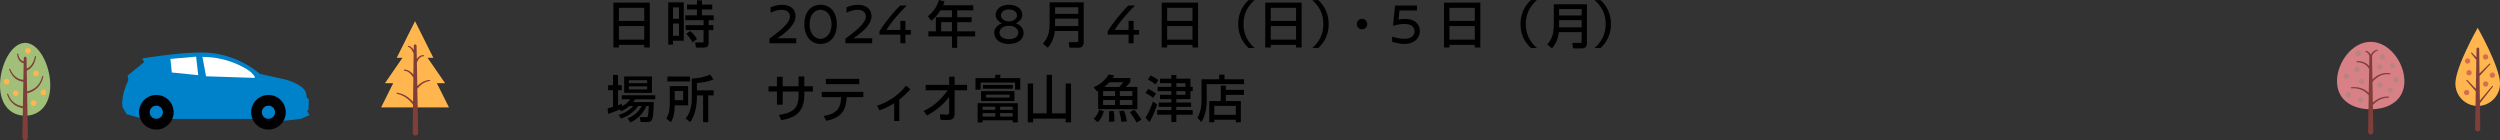 <?xml version="1.0" encoding="UTF-8"?>
<svg xmlns="http://www.w3.org/2000/svg" version="1.1" viewBox="0 0 989.75 55.54">
  <rect x="0" y="0" width="989.75" height="55.54" fill="#333333" stroke="none"/>
  <defs>
    <style>
      .cls-1 {
        fill: #b88480;
      }

      .cls-1, .cls-2, .cls-3, .cls-4, .cls-5, .cls-6 {
        fill-rule: evenodd;
      }

      .cls-2 {
        fill: #d78086;
      }

      .cls-3 {
        fill: #ffb64f;
      }

      .cls-7 {
        fill: #fff;
      }

      .cls-4 {
        fill: #803e39;
      }

      .cls-5 {
        fill: #a2bf7a;
      }

      .cls-6 {
        fill: #d36e4f;
      }

      .cls-8 {
        fill: #0082cb;
      }
    </style>
  </defs>
  <!-- Generator: Adobe Illustrator 28.6.0, SVG Export Plug-In . SVG Version: 1.2.0 Build 709)  -->
  <g>
    <g id="_レイヤー_1" data-name="レイヤー_1">
      <g>
        <path d="M242.86,1.04h14.38v17.76h-2.19v-1.04h-10.03v1.04h-2.17V1.04h.01ZM255.06,3.1h-10.03v5.18h10.03V3.1ZM255.06,10.32h-10.03v5.38h10.03v-5.38Z"/>
        <path d="M264.55.92h6.15v15.2h-4.25v1.54h-1.89V.92h0ZM266.44,2.94v4.5h2.38V2.94h-2.38ZM266.44,9.32v4.84h2.38v-4.84h-2.38ZM281.96,3.74h-4.06v2.32h4.67v1.94h-2.01v1.98h1.85v1.92h-1.85v4.9c0,.58,0,2.04-1.83,2.04h-3.17l-.39-2.04h2.94c.14,0,.43-.02.43-.32v-4.58h-7.07v-1.92h7.07v-1.98h-7.23v-1.94h4.61v-2.32h-3.92v-1.92h3.92V.12h1.99v1.7h4.06v1.92h0ZM273.28,12.24c1.28,1.2,1.87,1.94,2.66,3.22l-1.71,1.32c-1.1-1.74-1.36-2.14-2.54-3.38l1.6-1.16h-.01Z"/>
        <path d="M249.15,41.98c-1.5,1.3-2.58,1.74-3.29,2.04l-.47-.7c-2.5,1.1-3.7,1.48-4.63,1.76l-.2-2.18c.45-.1,1.81-.5,2.13-.6v-6.6h-1.93v-1.98h1.93v-4.06h1.99v4.06h1.48v1.98h-1.48v5.96c.89-.28,1-.32,1.5-.52l.08.9c1.85-.92,2.62-1.88,3.23-2.74h-3.33v-1.58h13.24v1.58h-7.96c-.26.42-.39.66-.73,1.1h8.13c0,.22-.08,5.58-.63,6.8-.51,1.14-1.28,1.14-1.89,1.14h-2.66l-.41-1.96h2.58c.59,0,.65-.26.75-.78.16-.82.26-3.16.28-3.62h-.95c-1.63,3.66-4.14,5.44-6.28,6.5l-1.2-1.6c2.64-1.12,4.1-2.28,5.65-4.9h-1.4c-2.17,3.02-4.73,4.22-6.81,4.98l-.96-1.46c1.16-.36,3.58-1.14,5.83-3.52h-1.59ZM247.12,30.26h10.99v6.5h-10.99v-6.5h0ZM248.97,31.76v1.16h7.25v-1.16s-7.25,0-7.25,0ZM248.97,34.2v1.18h7.25v-1.18h-7.25Z"/>
        <path d="M265.16,34.1h7.27v7.6h-5.3c-.12,3.44-.47,5.04-1.6,6.68l-1.73-1.46c.49-.84,1.36-2.32,1.36-5.8v-7.02h0ZM273.16,32.26h-8.94v-1.96h8.94v1.96ZM267.13,36.04v3.64h3.33v-3.64h-3.33ZM282.45,31.44c-1.46.62-3.21,1.12-6.54,1.44v2.88h6.62v2h-2.15v10.62h-2.03v-10.62h-2.44c.02,1.84-.02,6.92-2.64,10.54l-1.83-1.44c2.44-2.7,2.44-7.06,2.44-7.86v-7.92c2.58-.04,4.9-.54,7.29-1.54,0,0,1.28,1.9,1.28,1.9Z"/>
      </g>
      <path d="M314.96,6.41c0,3.43-3.92,6.57-7.16,8.74h7.43v1.98h-10.6v-1.86c2.97-2.16,8.11-5.89,8.11-8.67,0-1.47-.84-2.71-3.38-2.71-1.34,0-2.85.44-4.28,1.13v-2.14c1.31-.55,2.92-.97,4.53-.97,3.33,0,5.35,1.72,5.35,4.51h0Z"/>
      <path d="M331.3,9.63c0,4.69-2.6,7.77-6.43,7.77s-6.43-3.08-6.43-7.77,2.42-7.73,6.43-7.73,6.43,3.1,6.43,7.73ZM320.52,9.63c0,3.89,2.19,5.75,4.34,5.75,1.97,0,4.35-1.86,4.35-5.75s-2.13-5.75-4.41-5.75c-2.1,0-4.28,1.7-4.28,5.75Z"/>
      <path d="M345.03,6.41c0,3.43-3.92,6.57-7.16,8.74h7.43v1.98h-10.6v-1.86c2.97-2.16,8.11-5.89,8.11-8.67,0-1.47-.84-2.71-3.38-2.71-1.34,0-2.85.44-4.28,1.13v-2.14c1.31-.55,2.92-.97,4.53-.97,3.33,0,5.35,1.72,5.35,4.51h0Z"/>
      <path d="M358.97,2.18c-3.23,3.22-5.84,6.25-8.06,9.68h5.55v-3.61h1.99v3.61h2.17v1.86h-2.17v3.4h-1.99v-3.4h-8.27v-1.42c2.04-3.1,5.21-7.22,8.18-10.12,0,0,2.6,0,2.6,0Z"/>
      <path d="M372.31,4.1c-1.38,2.2-2.5,3.22-3.58,4.1l-1.4-1.78c2.13-1.64,3.6-3.7,4.37-6.4l2.25.56c-.18.5-.31.96-.57,1.5h11.92v2.02h-6.34v2.72h5.71v1.96h-5.71v3.62h7.11v2.02h-7.11v4.5h-2.07v-4.5h-9.32v-2.02h2.94v-5.58h6.38v-2.72h-4.58ZM372.6,8.78v3.62h4.27v-3.62h-4.27Z"/>
      <path d="M404.72,5.97c0,1.59-1.43,2.74-2.52,3.27,1.22.39,3.03,1.68,3.03,3.68,0,2.92-2.47,4.48-5.82,4.48s-5.8-1.6-5.8-4.53c0-1.98,1.81-3.24,3.07-3.63-1.11-.57-2.51-1.68-2.51-3.27,0-2.74,2.51-4.07,5.25-4.07s5.3,1.28,5.3,4.07ZM395.7,12.89c0,1.93,2.04,2.63,3.71,2.63s3.74-.69,3.74-2.58c0-1.36-1.25-2.74-3.71-2.74s-3.74,1.38-3.74,2.69ZM396.25,6.13c0,1.2,1.31,2.35,3.17,2.35s3.22-1.15,3.22-2.33c0-1.52-1.36-2.4-3.22-2.4s-3.17.92-3.17,2.37h0Z"/>
      <path d="M426.9,12.28h-9.3c-.31,3.02-1.52,5.24-2.8,6.6l-1.87-1.56c2.01-2.56,2.62-4.42,2.62-8.12V.92h13.49v15.96c0,1.2-.83,2-1.87,2h-3.76l-.32-2.2h3.31c.16,0,.49-.1.49-.66v-3.74h.01ZM417.7,5.48h9.2v-2.6h-9.2v2.6ZM417.7,10.32h9.2v-2.92h-9.2v2.92Z"/>
      <path d="M449.32,2.18c-3.23,3.22-5.84,6.25-8.06,9.68h5.55v-3.61h1.99v3.61h2.17v1.86h-2.17v3.4h-1.99v-3.4h-8.27v-1.42c2.04-3.1,5.21-7.22,8.18-10.12,0,0,2.6,0,2.6,0Z"/>
      <path d="M459.92,1.04h14.38v17.76h-2.19v-1.04h-10.03v1.04h-2.17V1.04h.01ZM472.11,3.1h-10.03v5.18h10.03V3.1ZM472.11,10.32h-10.03v5.38h10.03v-5.38Z"/>
      <path d="M500.93,1.04h14.38v17.76h-2.19v-1.04h-10.03v1.04h-2.17V1.04h.01ZM513.12,3.1h-10.03v5.18h10.03V3.1ZM513.12,10.32h-10.03v5.38h10.03v-5.38Z"/>
      <path d="M496.71.04c-3.96,3.42-4.39,7.16-4.39,9.48s.43,6.06,4.39,9.48h-2.4c-1.4-1.34-4.1-4.2-4.1-9.48s2.7-8.14,4.1-9.48c0,0,2.4,0,2.4,0Z"/>
      <path d="M519.52,19c3.96-3.42,4.39-7.16,4.39-9.48s-.43-6.06-4.39-9.48h2.4c1.4,1.34,4.1,4.2,4.1,9.48s-2.7,8.14-4.1,9.48h-2.4Z"/>
      <path d="M541.28,9.52c0,1.16-.91,2.08-2.05,2.08s-2.07-.92-2.05-2.08c0-1.16.93-2.08,2.05-2.08s2.05.92,2.05,2.08Z"/>
      <path d="M554.06,4.14l-.38,3.64c.5-.11,1.29-.3,2.67-.3,3.6,0,5.77,1.93,5.77,4.79s-2.17,5.13-6.18,5.13c-1.68,0-3.47-.44-4.78-.85v-2.05c1.31.39,3.01.88,4.69.88,2.58,0,4.17-1.06,4.17-3.09,0-1.68-1.49-2.81-3.99-2.81-1.56,0-3.26.37-4.53.69l.82-7.99h8.65v1.96s-6.91,0-6.91,0Z"/>
      <path d="M571.68,1.04h14.38v17.76h-2.19v-1.04h-10.03v1.04h-2.17V1.04h.01ZM583.87,3.1h-10.03v5.18h10.03V3.1ZM583.87,10.32h-10.03v5.38h10.03v-5.38Z"/>
      <path d="M608.47.04c-3.96,3.42-4.39,7.16-4.39,9.48s.43,6.06,4.39,9.48h-2.4c-1.4-1.34-4.1-4.2-4.1-9.48s2.7-8.14,4.1-9.48c0,0,2.4,0,2.4,0Z"/>
      <path d="M631.28,19c3.96-3.42,4.39-7.16,4.39-9.48s-.43-6.06-4.39-9.48h2.4c1.4,1.34,4.1,4.2,4.1,9.48s-2.7,8.14-4.1,9.48h-2.4Z"/>
      <path d="M316.17,30.28h2.26v3.88h3.39v2.08h-3.39v1.64c0,1.24-.22,4.98-2.74,7.16-1.97,1.68-4.9,2.28-6.38,2.54l-.93-2.08c1.91-.28,4.61-.8,6.18-2.42,1.46-1.5,1.6-4.12,1.6-5.18v-1.66h-6.3v5.2h-2.27v-5.2h-3.33v-2.08h3.33v-3.76h2.27v3.76h6.3v-3.88h0Z"/>
      <path d="M341.79,36.36v2.1h-6.54c-.3,4.8-1.79,8.12-8.13,9.36l-1.02-1.9c5.91-.98,6.7-3.7,6.91-7.46h-7.68v-2.1h16.47-.01ZM340.18,31.22v2.08h-13.24v-2.08h13.24Z"/>
      <path d="M356.03,47.9h-2.03v-7.02c-2.76,1.8-4.9,2.48-5.83,2.78l-.93-1.8c5.16-1.74,8.88-4.58,11.44-7.96l1.73,1.4c-1.22,1.38-2.36,2.54-4.39,4.14v8.46h0Z"/>
      <path d="M365.66,43.92c2.95-1.4,5.85-3.16,9.55-8.18h-8.73v-2.14h9.3v-3.24h2.15v3.24h4.94v2.14h-4.94v9.38c0,2.4-1.75,2.4-3.39,2.4-1,0-1.67-.04-2.21-.08l-.26-2.18c.83.06,1.89.12,2.8.12.24,0,.91,0,.91-.78v-6.26c-2.32,3.12-5.4,5.54-8.76,7.4l-1.36-1.82h0Z"/>
      <path d="M394.02,29.6h2.01v1.32h7.88v4.58h-2.03v-2.82h-13.65v2.82h-2.03v-4.58h7.82v-1.32h0ZM402.93,40.86v7.6h-1.99v-.84h-11.92v.84h-1.97v-7.6h15.88ZM401.61,36.08v3.92h-13.2v-3.92h13.2ZM389.02,42.24v1.24h5v-1.24h-5ZM389.02,44.78v1.36h5v-1.36h-5ZM389.16,33.62h11.78v1.5h-11.78v-1.5ZM390.36,37.48v1.14h9.32v-1.14h-9.32ZM395.96,42.24v1.24h4.98v-1.24h-4.98ZM395.96,44.78v1.36h4.98v-1.36h-4.98Z"/>
      <path d="M409.01,33.06v11.82h5.36v-15.26h2.13v15.26h5.4v-11.82h2.13v15.38h-2.13v-1.48h-12.88v1.48h-2.13v-15.38h2.13,0Z"/>
      <path d="M434.75,35.96l-.47.24-1.3-1.66c3.03-1.26,4.92-3.36,5.93-5.02l2.19.3c-.18.4-.26.6-.55,1.08h6.95v1.66c-.59.74-1.54,1.6-1.81,1.86h4.59v8.82h-15.52v-7.28h-.01ZM432.98,47.04c1.12-1.06,1.75-2.12,2.17-3.58l1.87.56c-.69,2.42-1.61,3.54-2.4,4.36l-1.63-1.34h-.01ZM436.72,36.06v1.96h4.73v-1.96h-4.73ZM436.72,39.6v1.96h4.73v-1.96h-4.73ZM443.08,34.42c.61-.58,1.16-1.2,1.65-1.86h-5.5c-.91.98-1.65,1.54-2.07,1.86h5.92ZM439,48.23c.06-.48.12-.9.12-1.92,0-1.22-.08-1.92-.12-2.28l1.91-.1c.18,1.06.33,2.6.28,4.2,0,0-2.19.1-2.19.1ZM443.93,48.27c-.18-1.9-.59-3.46-.85-4.26l1.87-.24c.57,1.36.95,2.82,1.2,4.22l-2.23.28h.01ZM443.34,36.06v1.96h4.98v-1.96h-4.98ZM443.34,39.6v1.96h4.98v-1.96h-4.98ZM449.98,48.49c-.49-.92-1.5-2.6-2.68-4.1l1.75-.94c1.16,1.28,2.44,3.22,2.86,3.92l-1.93,1.12Z"/>
      <path d="M458.09,41.34c-.55,1.86-1.67,4.9-3.03,6.96l-1.56-1.68c1.69-2.62,2.62-5.42,2.95-6.42l1.63,1.14h0ZM454.58,35.2c.69.32,2.27,1.2,3.11,1.88l-1.2,1.64c-.87-.74-2.07-1.44-2.97-1.88l1.06-1.64h0ZM455.57,29.88c.83.36,2.36,1.32,3.05,1.84l-1.18,1.74c-.51-.5-1.99-1.5-2.97-2.02l1.1-1.56ZM465.71,43.58h6.48v1.84h-6.48v2.9h-1.97v-2.9h-5.61v-1.84h5.61v-1.26h-4.96v-1.72h4.96v-1.36h-4.47v-1.72h4.47v-1.44h-5.42v-1.7h5.42v-1.44h-4.47v-1.8h4.47v-1.46h1.97v1.46h5.59v3.24h.89v1.7h-.89v3.16h-5.59v1.36h5.85v1.72h-5.85s0,1.26,0,1.26ZM465.71,32.94v1.44h3.6v-1.44h-3.6ZM465.71,36.08v1.44h3.6v-1.44h-3.6Z"/>
      <path d="M475.7,31.38h6.97v-1.82h2.11v1.82h7.74v1.94h-14.79v6.34c0,4.14-.97,7.04-2.13,8.62l-1.54-1.64c1.48-2.5,1.63-5.28,1.63-6.94v-8.32h.01ZM492.52,37.56h-7.21v2.44h5.95v8.4h-1.99v-1h-8.53v1h-1.99v-8.4h4.55v-6.08h2.01v1.66h7.21v1.98h0ZM480.74,41.9v3.56h8.53v-3.56h-8.53Z"/>
      <g>
        <polygon class="cls-3" points="159.33 22.89 157.06 22.89 164.31 8.38 171.57 22.89 169.29 22.89 176.23 32.95 172.96 32.95 177.75 42.52 150.87 42.52 155.66 32.95 152.39 32.95 159.33 22.89 159.33 22.89"/>
        <path class="cls-4" d="M163.77,19.75c-.16-.24-.33-.45-.49-.64-.5-.56-1.02-.89-1.56-.96-.13-.02-.24.06-.26.19-.02.13.06.24.19.26.43.09.81.4,1.18.88.33.43.64,1.01.93,1.7l-.1,8.32c-.4-.48-.83-.87-1.27-1.18-.71-.49-1.47-.75-2.27-.79-.13-.01-.24.08-.25.21s.08.24.21.25c.87.1,1.66.48,2.37,1.17.43.41.83.93,1.19,1.56l-.11,9.58c-.65-.72-1.33-1.34-2.05-1.85-1.29-.92-2.7-1.51-4.22-1.75-.12-.02-.24.06-.27.19-.02.12.06.24.19.27,1.43.28,2.74.88,3.93,1.8.86.66,1.67,1.49,2.41,2.49l-.13,11.13c0,.6.49,1.09,1.09,1.08.6,0,1.09-.49,1.08-1.09l-.34-17.44c.58-.72,1.18-1.32,1.83-1.8.94-.7,1.96-1.12,3.06-1.25.12,0,.22-.12.21-.24,0-.12-.12-.22-.24-.21-1.2.08-2.32.49-3.37,1.19-.51.34-1.01.76-1.49,1.24l-.18-9.35c.36-.79.76-1.42,1.22-1.85.42-.38.88-.6,1.42-.58.12,0,.23-.09.24-.21,0-.12-.09-.23-.21-.24-.66-.07-1.27.15-1.82.59-.31.24-.6.55-.87.92l-.1-5.22c0-.3-.25-.55-.55-.55s-.55.25-.55.55l-.02,1.62h-.03Z"/>
      </g>
      <g>
        <path class="cls-5" d="M9.95,16.97c5.49,0,9.95,8.87,9.95,16.83s-4.46,12.01-9.95,12.01S0,41.76,0,33.8s4.46-16.83,9.95-16.83h0Z"/>
        <path class="cls-3" d="M14.27,27.95c.62,0,1.12.5,1.12,1.12s-.5,1.12-1.12,1.12-1.12-.5-1.12-1.12.5-1.12,1.12-1.12h0ZM17.18,35.48c-.62,0-1.12.5-1.12,1.12s.5,1.12,1.12,1.12,1.12-.5,1.12-1.12-.5-1.12-1.12-1.12h0ZM13.31,39.69c-.62,0-1.12.5-1.12,1.12s.5,1.12,1.12,1.12,1.12-.5,1.12-1.12-.5-1.12-1.12-1.12h0ZM6.21,35.77c-.62,0-1.12.5-1.12,1.12s.5,1.12,1.12,1.12,1.12-.5,1.12-1.12-.5-1.12-1.12-1.12h0ZM2.62,31.17c-.62,0-1.12.5-1.12,1.12s.5,1.12,1.12,1.12,1.12-.5,1.12-1.12-.5-1.12-1.12-1.12h0ZM11.11,18.97c-.62,0-1.12.5-1.12,1.12s.5,1.12,1.12,1.12,1.12-.5,1.12-1.12-.5-1.12-1.12-1.12h0Z"/>
        <path class="cls-4" d="M9.36,25.02l-.11,6.59c-1.13-.1-2.12-.48-2.97-1.15-.91-.72-1.65-1.76-2.24-3.13-.05-.11-.18-.17-.29-.12s-.17.18-.12.29c.56,1.5,1.33,2.64,2.26,3.44.94.81,2.06,1.28,3.35,1.44l-.17,9.69c-1.3-.21-2.41-.64-3.33-1.31-1.13-.83-1.97-2.01-2.51-3.55-.04-.12-.17-.18-.28-.14-.12.04-.18.17-.14.28.52,1.67,1.39,2.97,2.57,3.9,1,.79,2.23,1.32,3.68,1.59l-.2,11.63c0,.6.49,1.09,1.09,1.09s1.09-.49,1.09-1.09l-.3-17.5c1.59-.42,2.95-1.11,4.02-2.14,1.15-1.1,1.97-2.58,2.41-4.51.03-.12-.04-.24-.16-.27-.12-.03-.24.04-.27.16-.47,1.8-1.28,3.17-2.4,4.17-.98.88-2.2,1.47-3.61,1.81l-.14-8.21c1-.44,1.84-1.13,2.48-2.13.56-.88.97-2.01,1.19-3.42.02-.12-.06-.24-.18-.26s-.24.06-.26.18c-.27,1.32-.69,2.36-1.26,3.16-.54.76-1.21,1.3-1.98,1.65l-.07-4.14c0-.3-.25-.55-.55-.55s-.55.25-.55.55l-.02,1.26c-.52-.12-.98-.37-1.34-.81-.39-.48-.68-1.16-.83-2.1-.02-.12-.13-.21-.25-.19-.12.02-.21.13-.19.25.1,1.07.38,1.85.79,2.42.46.64,1.08,1.02,1.82,1.21h0l-.03-.04Z"/>
      </g>
      <g>
        <path class="cls-8" d="M50.81,31.7l-.1-.57-.2-1.19,6.6-5.38-.83-1.41s13.8-2.38,23.65-2.38c12.99,0,21.73,7.43,22.78,8.37.07.06.11.1.11.1l10.18,2.25s6.93,1.8,8.1,5.11l.39,2.11.78.55-.17,4.16-.47.65.91,1.5-3.56,1.5-6.97.79-9.55-.78h-40.1l-7.58-.54-4.62-1.32-1.59-2.65s-1.14-3.88,2.27-10.85l-.03-.02Z"/>
        <path class="cls-7" d="M98.76,28.1s-7.4-5.58-18.62-5.58l1.44,7.68,19.23.64s.61-.53-2.05-2.74Z"/>
        <polygon class="cls-7" points="77.64 22.43 78.48 29.76 68.01 28.7 67.48 23.32 77.64 22.43"/>
        <path d="M99.43,44.44c0-3.78,3.07-6.85,6.85-6.85s6.85,3.07,6.85,6.85-3.07,6.85-6.85,6.85-6.85-3.07-6.85-6.85ZM103.67,44.44c0,1.44,1.17,2.61,2.61,2.61s2.61-1.17,2.61-2.61-1.17-2.61-2.61-2.61-2.61,1.17-2.61,2.61Z"/>
        <path d="M55.04,44.44c0-3.78,3.07-6.85,6.85-6.85s6.85,3.07,6.85,6.85-3.07,6.85-6.85,6.85-6.85-3.07-6.85-6.85ZM59.27,44.44c0,1.44,1.17,2.61,2.61,2.61s2.61-1.17,2.61-2.61-1.17-2.61-2.61-2.61-2.61,1.17-2.61,2.61Z"/>
      </g>
      <g>
        <path class="cls-2" d="M938.56,16.56c7.37,0,13.35,8.24,13.35,15.6s-5.98,11.1-13.35,11.1-13.35-3.73-13.35-11.1,5.98-15.6,13.35-15.6h0Z"/>
        <path class="cls-1" d="M933.58,20.11c.58,0,1.06.47,1.06,1.06s-.47,1.06-1.06,1.06-1.06-.47-1.06-1.06.47-1.06,1.06-1.06h0ZM943.16,21.55c-.58,0-1.06.47-1.06,1.06s.47,1.06,1.06,1.06,1.06-.47,1.06-1.06-.47-1.06-1.06-1.06h0ZM942.12,25.5c-.58,0-1.06.47-1.06,1.06s.47,1.06,1.06,1.06,1.06-.47,1.06-1.06-.47-1.06-1.06-1.06h0ZM947.25,24.95c-.58,0-1.06.47-1.06,1.06s.47,1.06,1.06,1.06,1.06-.47,1.06-1.06-.47-1.06-1.06-1.06h0ZM948.59,30.59c-.58,0-1.06.47-1.06,1.06s.47,1.06,1.06,1.06,1.06-.47,1.06-1.06-.47-1.06-1.06-1.06h0ZM946.29,34.59c-.58,0-1.06.47-1.06,1.06s.47,1.06,1.06,1.06,1.06-.47,1.06-1.06-.47-1.06-1.06-1.06h0ZM942.22,32.54c-.58,0-1.06.47-1.06,1.06s.47,1.06,1.06,1.06,1.06-.47,1.06-1.06-.47-1.06-1.06-1.06h0ZM934.96,31.11c-.58,0-1.06.47-1.06,1.06s.47,1.06,1.06,1.06,1.06-.47,1.06-1.06-.47-1.06-1.06-1.06h0ZM933.13,26.41c-.58,0-1.06.47-1.06,1.06s.47,1.06,1.06,1.06,1.06-.47,1.06-1.06-.47-1.06-1.06-1.06h0ZM928.89,29.14c-.58,0-1.06.47-1.06,1.06s.47,1.06,1.06,1.06,1.06-.47,1.06-1.06-.47-1.06-1.06-1.06h0ZM929.72,36.55c-.58,0-1.06.47-1.06,1.06s.47,1.06,1.06,1.06,1.06-.47,1.06-1.06-.47-1.06-1.06-1.06h0ZM934.59,38.5c-.58,0-1.06.47-1.06,1.06s.47,1.06,1.06,1.06,1.06-.47,1.06-1.06-.47-1.06-1.06-1.06h0Z"/>
        <path class="cls-4" d="M938.54,21.57c-.21-.35-.45-.64-.71-.87-.33-.29-.69-.5-1.08-.59-.12-.03-.24.03-.27.15-.03.12.03.24.15.27.38.13.7.39.97.76.18.24.33.52.46.84h0s-.02.09-.02.13l-.07,3.89c-.45-.52-.96-.93-1.52-1.24-.96-.53-2.07-.76-3.32-.71-.12,0-.22.1-.22.23,0,.12.1.22.23.22,1.14,0,2.15.25,3.01.78.71.43,1.31,1.06,1.8,1.89l-.16,9.42c-.76-.73-1.61-1.28-2.54-1.66-1.3-.52-2.76-.7-4.37-.55-.12,0-.21.11-.2.24,0,.12.12.21.24.2,1.53-.09,2.9.12,4.11.66,1.04.46,1.96,1.17,2.75,2.13l-.24,14.46c0,.57.46,1.03,1.03,1.03s1.03-.46,1.03-1.03l-.18-10.69c.76-.79,1.58-1.43,2.44-1.9,1.15-.63,2.4-.96,3.75-.95.12,0,.22-.09.23-.22,0-.12-.09-.22-.22-.23-1.44-.06-2.78.24-4.04.87-.76.38-1.49.87-2.18,1.48l-.14-8.13c.86-1.02,1.78-1.79,2.75-2.3,1.28-.68,2.65-.91,4.12-.71.12.02.23-.06.25-.18s-.06-.23-.18-.25c-1.57-.27-3.05-.06-4.45.62-.87.42-1.7,1.02-2.5,1.81l-.16-9.18c0-.06-.01-.12-.03-.18.28-.53.59-.98.95-1.31.34-.32.72-.55,1.15-.66.12-.03.19-.14.17-.26-.03-.12-.14-.19-.26-.17-.52.09-.99.32-1.42.66-.39.31-.75.73-1.08,1.23h-.03Z"/>
      </g>
      <g>
        <path class="cls-3" d="M980.92,11.02s-8.83,15.46-8.83,22.09c0,4.87,3.96,8.83,8.83,8.83s8.83-3.96,8.83-8.83c0-6.63-8.83-22.09-8.83-22.09h0Z"/>
        <path class="cls-6" d="M976.54,35.58c.58,0,1.06.47,1.06,1.06s-.47,1.06-1.06,1.06-1.06-.47-1.06-1.06.47-1.06,1.06-1.06h0ZM977.5,27.73c-.58,0-1.06.47-1.06,1.06s.47,1.06,1.06,1.06,1.06-.47,1.06-1.06-.47-1.06-1.06-1.06h0ZM976.92,23.09c-.58,0-1.06.47-1.06,1.06s.47,1.06,1.06,1.06,1.06-.47,1.06-1.06-.47-1.06-1.06-1.06h0ZM984.05,21.48c-.58,0-1.06.47-1.06,1.06s.47,1.06,1.06,1.06,1.06-.47,1.06-1.06-.47-1.06-1.06-1.06h0ZM986.74,28.69c-.58,0-1.06.47-1.06,1.06s.47,1.06,1.06,1.06,1.06-.47,1.06-1.06-.47-1.06-1.06-1.06h0ZM984.08,32.19c-.58,0-1.06.47-1.06,1.06s.47,1.06,1.06,1.06,1.06-.47,1.06-1.06-.47-1.06-1.06-1.06h0Z"/>
        <path class="cls-4" d="M980.41,22.73l-1.76-1.87c-.07-.09-.2-.1-.29-.02-.09.07-.1.2-.02.29l2.05,2.61-.21,11.44-3.41-3.53c-.08-.08-.2-.09-.29-.01-.08.08-.09.2-.01.29l3.69,4.25-.27,14.84c0,.57.46,1.03,1.02,1.03s1.03-.46,1.03-1.02l-.14-10.12,5.13-6.6c.07-.09.06-.22-.03-.29s-.22-.06-.29.03l-4.83,5.77-.13-9.73,4.22-4.6c.08-.08.08-.21,0-.29-.08-.08-.21-.08-.29,0l-3.94,3.88-.13-9.73c0-.29-.23-.52-.52-.52s-.52.23-.52.52l-.06,3.39h0Z"/>
      </g>
      <path d="M626.18,12.72h-9.04c-.31,2.93-1.48,5.1-2.72,6.42l-1.82-1.51c1.95-2.49,2.55-4.3,2.55-7.89V1.69h13.11v15.52c0,1.17-.8,1.94-1.82,1.94h-3.66l-.31-2.14h3.22c.15,0,.48-.1.48-.65v-3.64h.02ZM617.24,6.11h8.94v-2.53h-8.94v2.53ZM617.24,10.81h8.94v-2.84h-8.94v2.84Z"/>
    </g>
  </g>
</svg>